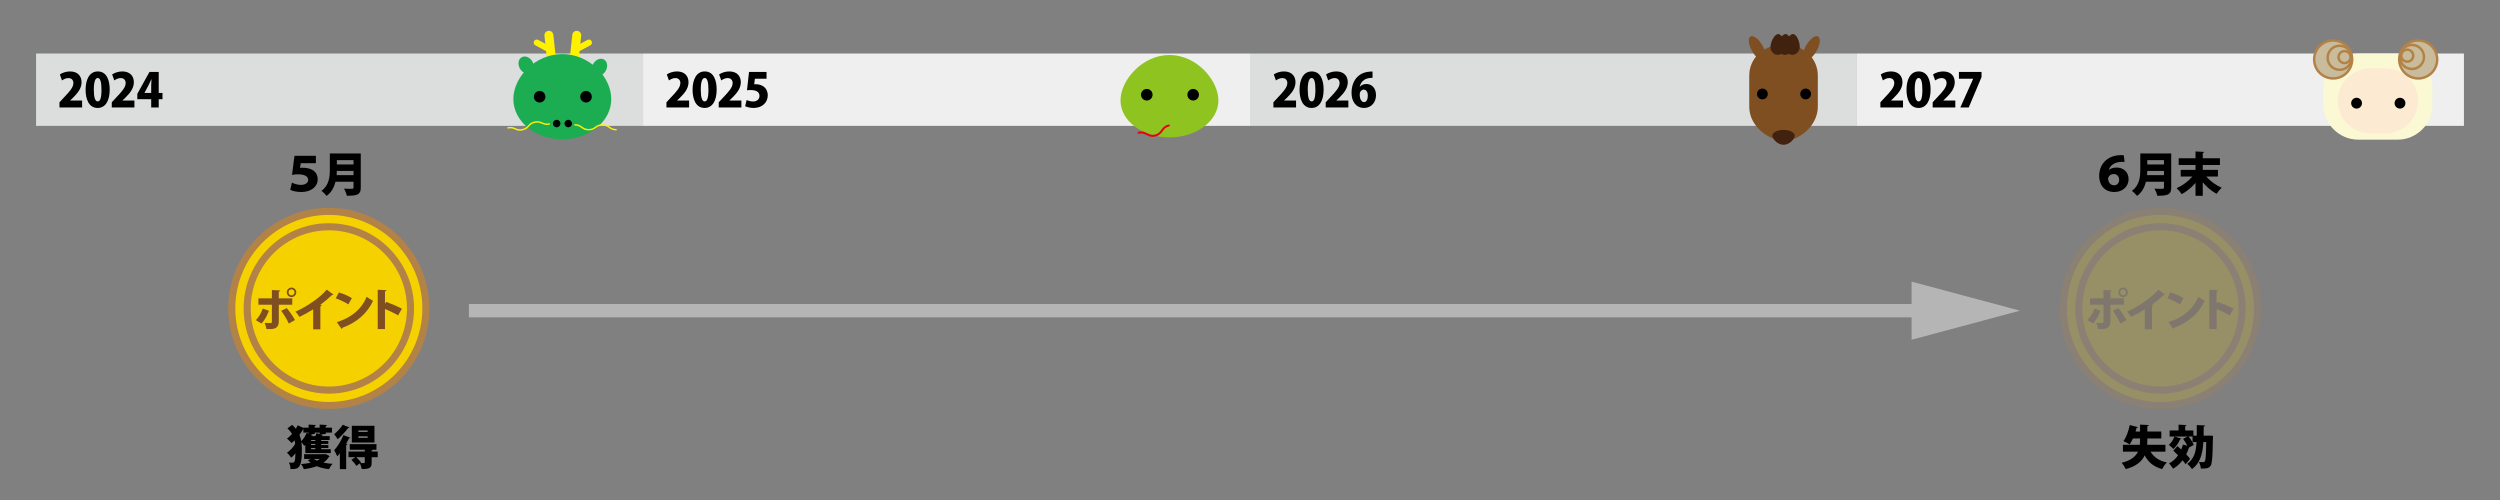 <?xml version="1.0" encoding="utf-8"?>
<!-- Generator: Adobe Illustrator 16.0.3, SVG Export Plug-In . SVG Version: 6.00 Build 0)  -->
<!DOCTYPE svg PUBLIC "-//W3C//DTD SVG 1.1//EN" "http://www.w3.org/Graphics/SVG/1.1/DTD/svg11.dtd">
<svg version="1.1" id="レイヤー_1" xmlns="http://www.w3.org/2000/svg" xmlns:xlink="http://www.w3.org/1999/xlink" x="0px"
	 y="0px" width="750px" height="150px" viewBox="0 0 750 150" enable-background="new 0 0 750 150" xml:space="preserve">
<rect x="0" y="0" width="750" height="150" fill="#808080" stroke="none"/>
<g>
	<rect x="10.82" y="16.057" fill="#DCDDDD" width="182.089" height="21.702"/>
	<rect x="192.91" y="16.057" fill="#EFEFEF" width="182.09" height="21.702"/>
	<g>
		<path d="M24.638,32.23h-6.793v-1.541l1.232-1.331c1.835-1.919,2.942-3.166,2.942-4.455c0-0.812-0.49-1.484-1.513-1.484
			c-0.714,0-1.415,0.364-1.905,0.714l-0.645-1.793c0.659-0.477,1.821-0.911,3.04-0.911c2.395,0,3.474,1.471,3.474,3.25
			c0,1.863-1.232,3.32-2.535,4.609l-0.896,0.854v0.028h3.6V32.23z"/>
		<path d="M25.681,26.935c0-2.998,1.106-5.505,3.656-5.505c2.746,0,3.572,2.788,3.572,5.435c0,3.474-1.345,5.519-3.614,5.519
			C26.578,32.384,25.681,29.61,25.681,26.935z M30.444,26.907c0-2.283-0.35-3.516-1.121-3.516c-0.729,0-1.177,1.093-1.177,3.516
			s0.406,3.516,1.177,3.516C29.912,30.423,30.444,29.807,30.444,26.907z"/>
		<path d="M40.324,32.23h-6.793v-1.541l1.232-1.331c1.835-1.919,2.942-3.166,2.942-4.455c0-0.812-0.49-1.484-1.513-1.484
			c-0.714,0-1.415,0.364-1.905,0.714l-0.645-1.793c0.659-0.477,1.821-0.911,3.04-0.911c2.395,0,3.474,1.471,3.474,3.25
			c0,1.863-1.232,3.32-2.535,4.609l-0.896,0.854v0.028h3.6V32.23z"/>
		<path d="M47.615,32.23H45.36V29.75h-4.161V28.14l3.642-6.555h2.773v6.303h1.135v1.863h-1.135V32.23z M43.329,27.888h2.031v-2.171
			c0-0.602,0.056-1.316,0.084-1.947h-0.042c-0.294,0.63-0.561,1.261-0.896,1.905l-1.177,2.186V27.888z"/>
	</g>
	<g>
		<path d="M206.727,32.23h-6.793v-1.541l1.232-1.331c1.835-1.919,2.942-3.166,2.942-4.455c0-0.812-0.49-1.484-1.513-1.484
			c-0.714,0-1.415,0.364-1.905,0.714l-0.645-1.793c0.659-0.477,1.821-0.911,3.04-0.911c2.395,0,3.474,1.471,3.474,3.25
			c0,1.863-1.232,3.32-2.535,4.609l-0.896,0.854v0.028h3.6V32.23z"/>
		<path d="M207.771,26.935c0-2.998,1.106-5.505,3.656-5.505c2.746,0,3.572,2.788,3.572,5.435c0,3.474-1.345,5.519-3.614,5.519
			C208.667,32.384,207.771,29.61,207.771,26.935z M212.533,26.907c0-2.283-0.35-3.516-1.121-3.516c-0.729,0-1.177,1.093-1.177,3.516
			s0.406,3.516,1.177,3.516C212.001,30.423,212.533,29.807,212.533,26.907z"/>
		<path d="M222.414,32.23h-6.793v-1.541l1.232-1.331c1.835-1.919,2.942-3.166,2.942-4.455c0-0.812-0.49-1.484-1.513-1.484
			c-0.714,0-1.415,0.364-1.905,0.714l-0.645-1.793c0.659-0.477,1.821-0.911,3.04-0.911c2.395,0,3.474,1.471,3.474,3.25
			c0,1.863-1.232,3.32-2.535,4.609l-0.896,0.854v0.028h3.6V32.23z"/>
		<path d="M229.963,21.584v2.031h-3.502l-0.196,1.681c0.168-0.014,0.322-0.028,0.49-0.028c1.653,0,3.572,0.911,3.572,3.348
			c0,2.017-1.555,3.768-4.216,3.768c-1.064,0-2.045-0.252-2.563-0.519l0.434-1.863c0.448,0.21,1.177,0.448,1.961,0.448
			c0.995,0,1.905-0.588,1.905-1.653c0-1.191-0.953-1.779-2.647-1.779c-0.435,0-0.771,0.014-1.107,0.07l0.617-5.505H229.963z"/>
	</g>
	<rect x="375" y="16.057" fill="#DCDDDD" width="182.09" height="21.702"/>
	<rect x="557.09" y="16.057" fill="#EFEFEF" width="182.09" height="21.702"/>
	<g>
		<path d="M388.816,32.23h-6.793v-1.541l1.232-1.331c1.836-1.919,2.941-3.166,2.941-4.455c0-0.812-0.49-1.484-1.512-1.484
			c-0.715,0-1.416,0.364-1.906,0.714l-0.645-1.793c0.66-0.477,1.822-0.911,3.041-0.911c2.395,0,3.473,1.471,3.473,3.25
			c0,1.863-1.232,3.32-2.535,4.609l-0.896,0.854v0.028h3.6V32.23z"/>
		<path d="M389.861,26.935c0-2.998,1.105-5.505,3.654-5.505c2.746,0,3.572,2.788,3.572,5.435c0,3.474-1.344,5.519-3.613,5.519
			C390.758,32.384,389.861,29.61,389.861,26.935z M394.623,26.907c0-2.283-0.35-3.516-1.121-3.516c-0.729,0-1.176,1.093-1.176,3.516
			s0.406,3.516,1.176,3.516C394.092,30.423,394.623,29.807,394.623,26.907z"/>
		<path d="M404.504,32.23h-6.793v-1.541l1.232-1.331c1.834-1.919,2.941-3.166,2.941-4.455c0-0.812-0.49-1.484-1.514-1.484
			c-0.715,0-1.414,0.364-1.904,0.714l-0.645-1.793c0.658-0.477,1.82-0.911,3.039-0.911c2.396,0,3.475,1.471,3.475,3.25
			c0,1.863-1.232,3.32-2.535,4.609l-0.896,0.854v0.028h3.6V32.23z"/>
		<path d="M407.982,25.997c0.447-0.49,1.119-0.798,1.947-0.798c1.596,0,2.871,1.219,2.871,3.362c0,2.003-1.33,3.824-3.545,3.824
			c-2.492,0-3.795-1.961-3.795-4.539c0-3.642,2.102-6.093,5.281-6.332c0.391-0.056,0.559-0.056,1.021-0.056v1.877
			c-0.266,0-0.547,0.028-0.896,0.07c-1.807,0.21-2.662,1.373-2.941,2.591H407.982z M410.35,28.63c0-0.84-0.379-1.751-1.232-1.751
			c-0.477,0-0.883,0.351-1.094,0.813c-0.055,0.14-0.111,0.42-0.111,0.813c0.027,1.121,0.463,2.129,1.316,2.129
			C410.041,30.633,410.35,29.625,410.35,28.63z"/>
	</g>
	<g>
		<path d="M570.906,32.23h-6.793v-1.541l1.232-1.331c1.836-1.919,2.941-3.166,2.941-4.455c0-0.812-0.49-1.484-1.512-1.484
			c-0.715,0-1.416,0.364-1.906,0.714l-0.645-1.793c0.66-0.477,1.822-0.911,3.041-0.911c2.395,0,3.473,1.471,3.473,3.25
			c0,1.863-1.232,3.32-2.535,4.609l-0.896,0.854v0.028h3.6V32.23z"/>
		<path d="M571.951,26.935c0-2.998,1.105-5.505,3.654-5.505c2.746,0,3.572,2.788,3.572,5.435c0,3.474-1.344,5.519-3.613,5.519
			C572.848,32.384,571.951,29.61,571.951,26.935z M576.713,26.907c0-2.283-0.35-3.516-1.121-3.516c-0.729,0-1.176,1.093-1.176,3.516
			s0.406,3.516,1.176,3.516C576.182,30.423,576.713,29.807,576.713,26.907z"/>
		<path d="M586.594,32.23h-6.793v-1.541l1.232-1.331c1.834-1.919,2.941-3.166,2.941-4.455c0-0.812-0.49-1.484-1.514-1.484
			c-0.715,0-1.414,0.364-1.904,0.714l-0.645-1.793c0.658-0.477,1.82-0.911,3.039-0.911c2.396,0,3.475,1.471,3.475,3.25
			c0,1.863-1.232,3.32-2.535,4.609l-0.896,0.854v0.028h3.6V32.23z"/>
		<path d="M587.68,21.584h6.779v1.541l-3.838,9.105H588.1l3.838-8.573v-0.028h-4.258V21.584z"/>
	</g>
	<g>
		<g>
			<circle fill="#F5D100" cx="98.651" cy="92.53" r="29.121"/>
			<path fill="#B28247" d="M98.651,122.714c-16.643,0-30.183-13.54-30.183-30.184s13.541-30.184,30.183-30.184
				c16.645,0,30.185,13.541,30.185,30.184S115.295,122.714,98.651,122.714z M98.651,64.472c-15.471,0-28.059,12.587-28.059,28.059
				c0,15.471,12.587,28.059,28.059,28.059s28.059-12.588,28.059-28.059C126.71,77.059,114.122,64.472,98.651,64.472z"/>
		</g>
		<g>
			<circle fill="#F5D100" cx="98.651" cy="92.53" r="24.499"/>
			<path fill="#B28247" d="M98.652,118.093c-14.095,0-25.563-11.468-25.563-25.563s11.467-25.562,25.563-25.562
				c14.095,0,25.562,11.467,25.562,25.562S112.747,118.093,98.652,118.093z M98.652,69.094c-12.923,0-23.438,10.513-23.438,23.436
				s10.514,23.437,23.438,23.437c12.922,0,23.437-10.514,23.437-23.437S111.574,69.094,98.652,69.094z"/>
		</g>
		<g>
			<path fill="#7F4F21" d="M80.687,93.251c-0.614,1.523-1.322,2.871-2.243,3.807l-1.709-1.016c0.854-0.828,1.575-1.989,2.11-3.485
				L80.687,93.251z M83.637,91.421v5.062c0,0.948-0.347,1.562-0.88,1.882c-0.628,0.375-1.389,0.375-2.805,0.362
				c-0.093-0.522-0.321-1.296-0.546-1.856c0.52,0.025,1.441,0.04,1.722,0.04c0.36,0,0.44-0.121,0.44-0.402v-5.087h-4.045v-1.922
				h4.045v-2.481l2.511,0.106c-0.027,0.173-0.147,0.32-0.441,0.359v2.016h4.045v1.922H83.637z M86.014,92.424
				c0.934,1.081,1.909,2.563,2.47,3.591l-1.842,1.055c-0.455-1.068-1.563-2.91-2.296-3.818L86.014,92.424z M87.457,86.269
				c0.787,0,1.428,0.641,1.428,1.43c0,0.786-0.641,1.428-1.428,1.428c-0.788,0-1.429-0.642-1.429-1.428
				C86.027,86.882,86.694,86.269,87.457,86.269z M88.35,87.698c0-0.496-0.401-0.896-0.894-0.896c-0.495,0-0.896,0.399-0.896,0.896
				c0,0.494,0.401,0.893,0.896,0.893C87.977,88.591,88.35,88.164,88.35,87.698z"/>
			<path fill="#7F4F21" d="M93.949,92.797c-1.082,0.708-2.817,1.656-4.112,2.271c-0.268-0.453-0.815-1.189-1.229-1.563
				c3.404-1.482,7.41-4.22,9.412-6.608l2.004,1.469c-0.081,0.106-0.228,0.172-0.455,0.16c-1.04,1.001-2.255,2.028-3.51,2.949
				l0.481,0.161c-0.041,0.134-0.175,0.255-0.429,0.294v6.862h-2.162V92.797z"/>
			<path fill="#7F4F21" d="M101.676,87.725c1.322,0.386,2.91,1.108,3.885,1.722l-1.068,1.855c-0.947-0.628-2.536-1.361-3.777-1.815
				L101.676,87.725z M101.037,96.643c4.392-1.335,7.449-3.939,8.972-7.597c0.6,0.48,1.307,0.867,1.909,1.2
				c-1.657,3.632-4.82,6.491-9.186,8.079c-0.026,0.146-0.121,0.293-0.254,0.36L101.037,96.643z"/>
			<path fill="#7F4F21" d="M119.433,94.614c-1.001-0.603-2.685-1.417-3.939-1.924v6.036h-2.176V86.923l2.604,0.134
				c-0.015,0.16-0.134,0.306-0.428,0.36v3.685l0.388-0.534c1.428,0.509,3.405,1.362,4.686,2.043L119.433,94.614z"/>
		</g>
	</g>
	<g opacity="0.2">
		<g>
			<circle fill="#F5D100" cx="648.133" cy="92.53" r="29.121"/>
			<path fill="#B28247" d="M648.133,122.714c-16.643,0-30.184-13.54-30.184-30.184s13.541-30.184,30.184-30.184
				c16.645,0,30.186,13.541,30.186,30.184S664.777,122.714,648.133,122.714z M648.133,64.472c-15.471,0-28.059,12.587-28.059,28.059
				c0,15.471,12.588,28.059,28.059,28.059s28.059-12.588,28.059-28.059C676.191,77.059,663.604,64.472,648.133,64.472z"/>
		</g>
		<g>
			<circle fill="#F5D100" cx="648.134" cy="92.53" r="24.499"/>
			<path fill="#B28247" d="M648.135,118.093c-14.096,0-25.563-11.468-25.563-25.563s11.467-25.562,25.563-25.562
				c14.094,0,25.561,11.467,25.561,25.562S662.229,118.093,648.135,118.093z M648.135,69.094c-12.924,0-23.438,10.513-23.438,23.436
				s10.514,23.437,23.438,23.437c12.922,0,23.436-10.514,23.436-23.437S661.057,69.094,648.135,69.094z"/>
		</g>
		<g>
			<path fill="#7F4F21" d="M630.168,93.251c-0.613,1.523-1.32,2.871-2.242,3.807l-1.709-1.016c0.854-0.828,1.574-1.989,2.109-3.485
				L630.168,93.251z M633.119,91.421v5.062c0,0.948-0.346,1.562-0.879,1.882c-0.629,0.375-1.391,0.375-2.807,0.362
				c-0.092-0.522-0.32-1.296-0.545-1.856c0.52,0.025,1.439,0.04,1.721,0.04c0.361,0,0.441-0.121,0.441-0.402v-5.087h-4.045v-1.922
				h4.045v-2.481l2.51,0.106c-0.027,0.173-0.146,0.32-0.441,0.359v2.016h4.045v1.922H633.119z M635.496,92.424
				c0.934,1.081,1.908,2.563,2.471,3.591l-1.842,1.055c-0.455-1.068-1.564-2.91-2.297-3.818L635.496,92.424z M636.939,86.269
				c0.787,0,1.428,0.641,1.428,1.43c0,0.786-0.641,1.428-1.428,1.428c-0.789,0-1.43-0.642-1.43-1.428
				C635.51,86.882,636.176,86.269,636.939,86.269z M637.832,87.698c0-0.496-0.4-0.896-0.893-0.896c-0.496,0-0.896,0.399-0.896,0.896
				c0,0.494,0.4,0.893,0.896,0.893C637.459,88.591,637.832,88.164,637.832,87.698z"/>
			<path fill="#7F4F21" d="M643.432,92.797c-1.082,0.708-2.818,1.656-4.113,2.271c-0.268-0.453-0.814-1.189-1.229-1.563
				c3.404-1.482,7.41-4.22,9.412-6.608l2.004,1.469c-0.08,0.106-0.227,0.172-0.455,0.16c-1.039,1.001-2.256,2.028-3.51,2.949
				l0.48,0.161c-0.041,0.134-0.174,0.255-0.428,0.294v6.862h-2.162V92.797z"/>
			<path fill="#7F4F21" d="M651.158,87.725c1.322,0.386,2.91,1.108,3.885,1.722l-1.068,1.855c-0.947-0.628-2.535-1.361-3.777-1.815
				L651.158,87.725z M650.52,96.643c4.391-1.335,7.449-3.939,8.971-7.597c0.602,0.48,1.309,0.867,1.91,1.2
				c-1.658,3.632-4.82,6.491-9.188,8.079c-0.025,0.146-0.121,0.293-0.254,0.36L650.52,96.643z"/>
			<path fill="#7F4F21" d="M668.914,94.614c-1-0.603-2.684-1.417-3.938-1.924v6.036h-2.176V86.923l2.604,0.134
				c-0.016,0.16-0.135,0.306-0.428,0.36v3.685l0.387-0.534c1.428,0.509,3.406,1.362,4.686,2.043L668.914,94.614z"/>
		</g>
	</g>
	<g>
		<path d="M88.337,46.735h6.43v2.227h-4.552l-0.196,1.401c0.28-0.028,0.504-0.042,0.771-0.042c1.835,0,4.524,0.603,4.524,3.558
			c0,1.933-1.807,3.726-4.917,3.726c-1.485,0-2.662-0.322-3.32-0.659l0.504-2.171c0.504,0.294,1.625,0.7,2.704,0.7
			c0.938,0,2.157-0.392,2.157-1.499c0-0.938-0.756-1.681-3.166-1.681c-0.687,0-1.135,0.056-1.667,0.196L88.337,46.735z"/>
		<path d="M108.227,46.048v10.226c0,2.087-0.925,2.452-4.174,2.452c-0.112-0.603-0.519-1.597-0.84-2.144
			c0.644,0.056,1.429,0.056,1.947,0.056c0.756,0,0.896,0,0.896-0.392v-1.723h-5.407c-0.406,1.611-1.191,3.18-2.662,4.245
			c-0.308-0.42-1.106-1.205-1.555-1.499c2.339-1.695,2.521-4.314,2.521-6.416v-4.805H108.227z M101.055,51.273
			c-0.014,0.406-0.028,0.84-0.07,1.274h5.071v-1.274H101.055z M106.056,48.038h-5v1.303h5V48.038z"/>
	</g>
	<g>
		<path d="M632.721,50.951c0.547-0.434,1.262-0.687,2.283-0.687c1.863,0,3.572,1.205,3.572,3.516c0,2.213-1.891,3.824-4.23,3.824
			c-3.207,0-4.594-2.339-4.594-4.763c0-3.852,2.717-6.304,6.584-6.304c0.266,0,0.559,0.014,0.797,0.042l0.238,2.017
			c-0.223-0.028-0.477-0.042-0.77-0.042c-1.961,0-3.559,0.868-3.922,2.395H632.721z M634.08,52.212c-0.84,0-1.652,0.616-1.652,1.471
			c0.068,0.924,0.615,1.905,1.834,1.905c0.924,0,1.484-0.743,1.484-1.611C635.746,52.982,635.172,52.212,634.08,52.212z"/>
		<path d="M651.363,46.048v10.226c0,2.087-0.924,2.452-4.174,2.452c-0.111-0.603-0.518-1.597-0.84-2.144
			c0.645,0.056,1.428,0.056,1.947,0.056c0.756,0,0.896,0,0.896-0.392v-1.723h-5.408c-0.406,1.611-1.189,3.18-2.66,4.245
			c-0.309-0.42-1.107-1.205-1.555-1.499c2.338-1.695,2.521-4.314,2.521-6.416v-4.805H651.363z M644.191,51.273
			c-0.014,0.406-0.027,0.84-0.07,1.274h5.072v-1.274H644.191z M649.193,48.038h-5.002v1.303h5.002V48.038z"/>
		<path d="M665.379,52.968h-3.486c1.162,1.359,2.885,2.62,4.621,3.362c-0.504,0.42-1.189,1.261-1.541,1.821
			c-1.512-0.812-2.955-2.045-4.145-3.459v4.048h-2.172v-3.866c-1.191,1.373-2.633,2.563-4.146,3.375
			c-0.336-0.532-1.037-1.358-1.514-1.793c1.766-0.784,3.531-2.087,4.707-3.488h-3.488v-2.003h4.441v-1.457h-5.043v-2.031h5.043
			v-2.045l2.605,0.14c-0.014,0.154-0.141,0.252-0.434,0.308v1.597h5.154v2.031h-5.154v1.457h4.551V52.968z"/>
	</g>
	<g>
		<path d="M91.595,135.921v-2.451l-0.294,0.294c-0.196-0.28-0.603-0.841-0.896-1.177c0.126,0.813,0.154,1.667,0.154,2.535
			c0,2.438-0.126,5.071-1.695,5.449c-0.532,0.154-1.106,0.168-1.723,0.141c0-0.645-0.14-1.359-0.477-1.934
			c0.322,0.028,0.588,0.028,0.799,0.028c0.49,0,0.658-0.028,0.84-0.252c0.21-0.28,0.308-1.289,0.336-2.55
			c-0.42,0.504-0.854,0.967-1.261,1.316c-0.308-0.476-0.854-1.134-1.302-1.498c0.882-0.561,1.863-1.625,2.479-2.634
			c-0.042-0.378-0.098-0.729-0.168-1.079c-0.308,0.295-0.616,0.575-0.924,0.813c-0.308-0.406-0.938-1.008-1.373-1.33
			c0.532-0.379,1.037-0.869,1.527-1.415c-0.35-0.574-0.798-1.12-1.387-1.667l1.415-1.051c0.434,0.379,0.798,0.771,1.106,1.163
			c0.224-0.336,0.42-0.687,0.588-1.037l1.667,0.799v-0.084h1.583v-0.925l2.213,0.126c-0.014,0.141-0.126,0.225-0.392,0.28v0.519
			h1.484v-0.925l2.241,0.126c-0.014,0.141-0.126,0.225-0.406,0.28v0.519h1.863v1.484h-1.863v0.435h-1.765l1.022,0.238
			c-0.042,0.112-0.168,0.168-0.364,0.168l-0.126,0.21h2.409v1.163h-2.549v0.308h2.143v0.883h-2.143v0.336h2.157v0.883h-2.157v0.35
			h2.872v1.163H91.595z M91.007,128.707h-0.042c-0.308,0.574-0.7,1.162-1.134,1.737c0.266,0.63,0.434,1.274,0.546,1.933
			c0.616-0.603,1.261-1.611,1.639-2.535l0.574,0.21v-0.267h-1.583V128.707z M97.745,136.215l1.163,0.616
			c-0.042,0.099-0.112,0.168-0.224,0.21c-0.42,0.701-0.966,1.275-1.639,1.751c0.84,0.183,1.765,0.295,2.746,0.351
			c-0.393,0.378-0.869,1.121-1.107,1.597c-1.373-0.154-2.605-0.434-3.656-0.882c-1.148,0.434-2.465,0.714-3.866,0.896
			c-0.14-0.435-0.546-1.191-0.84-1.541c1.022-0.07,1.989-0.196,2.872-0.393c-0.308-0.252-0.603-0.504-0.854-0.798l1.008-0.351
			h-2.115v-1.415h6.219L97.745,136.215z M95.896,129.785h-1.484v0.435H93.08l0.785,0.28c-0.056,0.112-0.182,0.168-0.364,0.14
			l-0.098,0.196h1.233c0.126-0.294,0.224-0.603,0.294-0.854l0.966,0.225V129.785z M94.593,132.307v-0.308h-1.261v0.308H94.593z
			 M94.593,133.525v-0.336h-1.261v0.336H94.593z M94.593,134.758v-0.35h-1.261v0.35H94.593z M94.201,137.672
			c0.252,0.196,0.546,0.364,0.883,0.519c0.336-0.154,0.63-0.322,0.896-0.519H94.201z"/>
		<path d="M104.857,128.272c-0.07,0.112-0.196,0.168-0.406,0.141c-0.771,0.994-2.059,2.423-3.152,3.348
			c-0.238-0.406-0.742-1.121-1.05-1.499c0.91-0.729,2.031-1.947,2.591-2.844L104.857,128.272z M101.958,135.991
			c-0.252,0.336-0.518,0.645-0.77,0.924c-0.182-0.434-0.659-1.414-0.938-1.849c0.98-1.036,2.129-2.857,2.801-4.538l2.073,0.813
			c-0.084,0.126-0.252,0.168-0.42,0.153c-0.266,0.547-0.546,1.093-0.868,1.64l0.42,0.14c-0.042,0.126-0.168,0.238-0.406,0.267v7.199
			h-1.891V135.991z M113.318,135.459v1.709h-1.821v1.61c0,1.527-0.519,1.934-2.97,1.934c-0.084-0.505-0.322-1.205-0.561-1.709
			l-1.064,0.756c-0.28-0.504-0.938-1.274-1.485-1.821l1.149-0.77h-2.017v-1.709h4.888v-0.532h-4.51v-1.682h8.012v1.682h-1.079
			c-0.056,0.084-0.154,0.14-0.364,0.168v0.364H113.318z M112.337,127.74v5.015h-6.794v-5.015H112.337z M108.093,138.919
			c0.435,0.014,0.939,0.014,1.093,0.014c0.196-0.014,0.252-0.056,0.252-0.21v-1.555h-2.549c0.519,0.476,1.135,1.134,1.429,1.582
			L108.093,138.919z M110.278,129.59v-0.448h-2.773v0.448H110.278z M110.278,131.354v-0.462h-2.773v0.462H110.278z"/>
	</g>
	<g>
		<path d="M649.625,135.501h-4.469c0.967,1.61,2.521,2.73,4.889,3.235c-0.475,0.462-1.105,1.387-1.414,1.989
			c-2.578-0.715-4.146-2.073-5.225-4.104c-0.84,1.765-2.494,3.278-5.688,4.104c-0.225-0.519-0.813-1.457-1.219-1.891
			c2.803-0.673,4.217-1.92,4.902-3.334h-4.523v-2.06h5.084c0.043-0.406,0.057-0.813,0.057-1.204v-0.701h-2.129
			c-0.309,0.672-0.645,1.303-0.994,1.807c-0.449-0.322-1.318-0.77-1.863-1.008c0.84-1.107,1.541-3.04,1.891-4.818
			c0.826,0.195,1.652,0.406,2.465,0.615c-0.055,0.127-0.195,0.211-0.406,0.197c-0.084,0.378-0.195,0.756-0.309,1.135h1.346v-2.088
			l2.633,0.141c-0.014,0.168-0.139,0.266-0.447,0.322v1.625h4.188v2.072h-4.188v0.715c0,0.393-0.014,0.799-0.043,1.19h5.463V135.501
			z"/>
		<path d="M654.441,131.606c-0.055,0.126-0.195,0.182-0.377,0.168c-0.449,1.037-1.205,2.186-2.061,2.914
			c-0.307-0.351-0.951-0.939-1.357-1.232c0.713-0.575,1.357-1.556,1.68-2.494L654.441,131.606z M662.805,130.682l1.092,0.056
			c-0.111,1.275,0.029,7.887-0.672,8.924c-0.561,0.826-1.191,0.938-2.984,0.896c-0.027-0.574-0.252-1.415-0.574-1.961
			c0.533,0.041,1.01,0.056,1.289,0.056c0.225,0,0.35-0.07,0.49-0.253c0.252-0.35,0.35-1.877,0.42-5.771h-0.854
			c-0.225,3.517-0.939,6.275-3.418,8.11c-0.295-0.518-0.939-1.232-1.43-1.583c2.061-1.471,2.635-3.586,2.803-6.527h-1.205v-1.681
			h-1.205c0.645,0.784,1.316,1.807,1.568,2.535l-1.035,0.561c-0.043,0.042-0.098,0.084-0.168,0.098l-0.211,0.112
			c-0.238,0.714-0.518,1.4-0.84,2.045c0.477,0.49,0.883,0.967,1.162,1.373c-0.447,0.532-0.91,1.064-1.373,1.597
			c-0.209-0.35-0.531-0.771-0.896-1.191c-0.77,1.023-1.723,1.892-2.83,2.536c-0.252-0.435-0.854-1.233-1.217-1.61
			c1.078-0.547,1.988-1.373,2.703-2.41c-0.49-0.49-0.98-0.98-1.43-1.4l1.246-1.373c0.352,0.309,0.744,0.658,1.135,1.037
			c0.211-0.477,0.365-0.967,0.506-1.485l1.316,0.337c-0.322-0.658-0.799-1.43-1.275-2.06l1.33-0.7h-5.363v-1.807h2.674v-1.752
			l2.396,0.127c-0.014,0.154-0.127,0.252-0.406,0.294v1.331h2.465v1.555h1.008v-3.18l2.521,0.125
			c-0.014,0.169-0.139,0.281-0.434,0.337c0,0.938-0.014,1.849-0.027,2.718h1.289L662.805,130.682z"/>
	</g>
	<g>
		<g>
			<line fill="none" stroke="#B5B5B6" stroke-width="4" stroke-miterlimit="10" x1="140.666" y1="93.205" x2="579.42" y2="93.205"/>
			<g>
				<polygon fill="#B5B5B6" points="573.476,101.921 605.998,93.205 573.476,84.489 				"/>
			</g>
		</g>
	</g>
	<g>
		<line fill="#1CAD53" x1="164.671" y1="10.587" x2="165.592" y2="19.082"/>
		<path fill="#FFF100" d="M165.59,20.423c-0.676,0-1.257-0.509-1.332-1.196l-0.921-8.495c-0.08-0.736,0.452-1.398,1.189-1.478
			s1.398,0.452,1.478,1.188l0.92,8.494c0.081,0.736-0.452,1.398-1.188,1.478C165.688,20.42,165.639,20.423,165.59,20.423z"/>
		<line fill="#1CAD53" x1="161.022" y1="12.782" x2="164.847" y2="14.835"/>
		<path fill="#FFF100" d="M164.846,15.754c-0.146,0-0.296-0.035-0.434-0.109l-3.824-2.053c-0.447-0.24-0.615-0.797-0.375-1.245
			s0.798-0.615,1.245-0.375l3.824,2.053c0.447,0.24,0.615,0.797,0.375,1.245C165.49,15.579,165.173,15.754,164.846,15.754z"/>
		<line fill="#1CAD53" x1="173.029" y1="10.587" x2="172.107" y2="19.082"/>
		<path fill="#FFF100" d="M172.109,20.423c-0.049,0-0.097-0.002-0.146-0.008c-0.736-0.08-1.268-0.742-1.188-1.478l0.921-8.494
			c0.08-0.737,0.74-1.269,1.478-1.188c0.737,0.08,1.269,0.741,1.189,1.478l-0.921,8.495
			C173.367,19.914,172.786,20.423,172.109,20.423z"/>
		<line fill="#1CAD53" x1="176.677" y1="12.782" x2="172.853" y2="14.835"/>
		<path fill="#FFF100" d="M172.854,15.754c-0.328,0-0.646-0.175-0.811-0.484c-0.241-0.447-0.072-1.005,0.375-1.245l3.824-2.053
			c0.447-0.24,1.004-0.072,1.245,0.375c0.24,0.447,0.072,1.004-0.375,1.245l-3.824,2.053
			C173.15,15.719,173.001,15.754,172.854,15.754z"/>
		<path fill="#1CAD53" d="M183.378,29.736c0,6.669-6.575,12.076-14.686,12.076s-14.686-5.406-14.686-12.076
			s6.575-13.509,14.686-13.509S183.378,23.066,183.378,29.736"/>
		<path fill="#FFF100" d="M155.979,39.219c-0.631,0-1.083-0.192-1.522-0.38c-0.565-0.24-1.098-0.467-2.039-0.267
			c-0.119,0.025-0.233-0.05-0.258-0.167c-0.025-0.118,0.05-0.233,0.167-0.258c1.076-0.229,1.698,0.036,2.3,0.292
			c0.564,0.241,1.096,0.468,2.039,0.267c0.942-0.201,1.336-0.625,1.753-1.075c0.445-0.479,0.906-0.975,1.981-1.205
			c1.077-0.229,1.699,0.036,2.301,0.292c0.565,0.24,1.098,0.467,2.039,0.267c0.118-0.026,0.233,0.05,0.259,0.167
			c0.025,0.117-0.05,0.233-0.168,0.258c-1.077,0.229-1.699-0.036-2.3-0.292c-0.564-0.24-1.097-0.468-2.04-0.267
			c-0.941,0.201-1.336,0.625-1.753,1.074c-0.444,0.479-0.905,0.975-1.981,1.205C156.469,39.193,156.211,39.219,155.979,39.219z"/>
		<path fill="#FFF100" d="M184.86,39.131c-1.101,0-1.654-0.389-2.189-0.765c-0.501-0.353-0.976-0.686-1.938-0.686
			c-0.964,0-1.438,0.333-1.939,0.686c-0.535,0.376-1.088,0.765-2.189,0.765s-1.654-0.389-2.189-0.765
			c-0.501-0.353-0.976-0.686-1.938-0.686c-0.12,0-0.218-0.098-0.218-0.217c0-0.121,0.098-0.218,0.218-0.218
			c1.101,0,1.654,0.389,2.188,0.765c0.501,0.353,0.976,0.686,1.939,0.686s1.437-0.333,1.939-0.686
			c0.535-0.376,1.087-0.765,2.189-0.765c1.1,0,1.653,0.389,2.188,0.765c0.502,0.353,0.976,0.686,1.939,0.686
			c0.121,0,0.218,0.098,0.218,0.217C185.078,39.034,184.98,39.131,184.86,39.131z"/>
		<path d="M168.127,37.063c0,0.622-0.504,1.125-1.125,1.125c-0.622,0-1.125-0.504-1.125-1.125c0-0.622,0.503-1.126,1.125-1.126
			C167.623,35.937,168.127,36.441,168.127,37.063"/>
		<path d="M171.607,37.063c0,0.622-0.504,1.125-1.126,1.125c-0.622,0-1.125-0.504-1.125-1.125c0-0.622,0.504-1.126,1.125-1.126
			C171.103,35.937,171.607,36.441,171.607,37.063"/>
		<path d="M163.627,29.02c0,0.958-0.777,1.736-1.736,1.736s-1.736-0.777-1.736-1.736c0-0.959,0.777-1.736,1.736-1.736
			S163.627,28.061,163.627,29.02"/>
		<path d="M177.545,29.02c0,0.958-0.777,1.736-1.736,1.736c-0.959,0-1.736-0.777-1.736-1.736c0-0.959,0.776-1.736,1.736-1.736
			C176.768,27.283,177.545,28.061,177.545,29.02"/>
		<path fill="#1CAD53" d="M159.714,18.446c0.748,1.295,0.521,2.827-0.507,3.42c-1.028,0.593-2.468,0.024-3.216-1.271
			c-0.748-1.295-0.521-2.826,0.507-3.42C157.526,16.581,158.966,17.15,159.714,18.446"/>
		<path fill="#1CAD53" d="M181.708,21.275c0.748-1.295,0.521-2.827-0.507-3.42c-1.028-0.594-2.467-0.024-3.215,1.271
			c-0.748,1.296-0.521,2.827,0.507,3.42C179.521,23.14,180.961,22.571,181.708,21.275"/>
	</g>
	<g>
		<path fill="#FAF9D4" d="M719.301,41.896h-11.828c-5.74,0-10.436-4.697-10.436-10.436v-4.981c0-5.739,4.695-10.436,10.436-10.436
			h11.828c5.74,0,10.436,4.696,10.436,10.436v4.981C729.736,37.199,725.041,41.896,719.301,41.896"/>
		<path fill="#FDEAD2" d="M715.67,40.021h-4.566c-5.373,0-9.77-4.396-9.77-9.768s4.396-9.768,9.77-9.768h4.566
			c5.373,0,9.77,4.396,9.77,9.768S721.043,40.021,715.67,40.021"/>
		<path d="M708.596,30.954c0,0.897-0.727,1.625-1.625,1.625c-0.896,0-1.625-0.728-1.625-1.625s0.729-1.625,1.625-1.625
			C707.869,29.329,708.596,30.057,708.596,30.954"/>
		<path d="M721.623,30.954c0,0.897-0.727,1.625-1.625,1.625c-0.896,0-1.625-0.728-1.625-1.625s0.729-1.625,1.625-1.625
			C720.896,29.329,721.623,30.057,721.623,30.954"/>
		<path fill="#C9BC9C" d="M703.02,13.041c2.65,1.697,3.42,5.222,1.723,7.871c-1.697,2.65-5.221,3.422-7.871,1.724
			c-2.65-1.698-3.422-5.222-1.725-7.872C696.846,12.114,700.369,11.343,703.02,13.041"/>
		<path fill="#B28247" d="M699.939,23.911c-1.16,0-2.289-0.332-3.27-0.96c-2.82-1.807-3.645-5.57-1.838-8.389
			c1.123-1.751,3.035-2.797,5.119-2.797c1.158,0,2.289,0.332,3.27,0.96c1.367,0.875,2.309,2.229,2.656,3.813
			c0.348,1.585,0.057,3.209-0.818,4.575C703.936,22.865,702.021,23.911,699.939,23.911z M699.951,12.514
			c-1.826,0-3.504,0.917-4.488,2.452c-1.584,2.471-0.861,5.771,1.609,7.354c0.859,0.551,1.852,0.842,2.867,0.842
			c1.826,0,3.504-0.917,4.488-2.452c0.766-1.197,1.021-2.622,0.719-4.011c-0.305-1.389-1.133-2.577-2.328-3.344
			C701.957,12.805,700.967,12.514,699.951,12.514z"/>
		<path fill="#C9BC9C" d="M703.838,14.296c1.676,1.074,2.164,3.303,1.09,4.979c-1.074,1.676-3.305,2.165-4.98,1.091
			c-1.676-1.074-2.164-3.304-1.09-4.979C699.932,13.71,702.16,13.222,703.838,14.296"/>
		<path fill="#B28247" d="M701.889,21.31c-0.76,0-1.5-0.217-2.143-0.629c-0.896-0.574-1.514-1.461-1.74-2.5
			c-0.227-1.038-0.037-2.103,0.537-2.998c0.734-1.147,1.988-1.833,3.354-1.833c0.758,0,1.5,0.218,2.143,0.629
			c0.895,0.574,1.514,1.461,1.74,2.5c0.227,1.038,0.037,2.103-0.537,2.997C704.506,20.625,703.254,21.31,701.889,21.31z
			 M701.896,14.1c-1.109,0-2.127,0.556-2.725,1.488c-0.465,0.727-0.619,1.591-0.436,2.434c0.186,0.843,0.688,1.563,1.414,2.029
			c0.521,0.334,1.121,0.511,1.738,0.511c1.109,0,2.125-0.557,2.723-1.488c0.465-0.727,0.621-1.591,0.436-2.433
			c-0.184-0.843-0.686-1.564-1.412-2.029C703.113,14.277,702.512,14.1,701.896,14.1z"/>
		<path fill="#C9BC9C" d="M704.332,15.609c0.838,0.537,1.082,1.652,0.545,2.49c-0.537,0.838-1.652,1.082-2.49,0.545
			s-1.082-1.652-0.545-2.49C702.379,15.316,703.494,15.072,704.332,15.609"/>
		<path fill="#B28247" d="M703.357,19.303c-0.416,0-0.82-0.119-1.172-0.344c-1.012-0.647-1.307-1.997-0.658-3.007
			c0.4-0.628,1.088-1.002,1.834-1.002c0.416,0,0.82,0.119,1.172,0.344c1.012,0.647,1.307,1.997,0.658,3.007
			C704.789,18.929,704.104,19.303,703.357,19.303z M703.361,15.699c-0.49,0-0.941,0.246-1.203,0.657
			c-0.426,0.663-0.232,1.548,0.432,1.973c0.23,0.147,0.496,0.226,0.768,0.226c0.49,0,0.941-0.246,1.203-0.658
			c0.426-0.663,0.232-1.547-0.43-1.972C703.898,15.776,703.633,15.699,703.361,15.699z"/>
		<path fill="#C9BC9C" d="M723.027,12.685c-2.846,1.343-4.064,4.738-2.723,7.584c1.344,2.846,4.74,4.064,7.586,2.721
			s4.064-4.739,2.721-7.585C729.268,12.56,725.873,11.342,723.027,12.685"/>
		<path fill="#B28247" d="M725.463,23.912L725.463,23.912c-2.34,0-4.498-1.367-5.496-3.482c-1.43-3.028-0.129-6.654,2.9-8.083
			c0.818-0.386,1.689-0.582,2.588-0.582c2.34,0,4.496,1.367,5.494,3.482c0.693,1.467,0.771,3.116,0.225,4.642
			c-0.547,1.527-1.656,2.749-3.125,3.441C727.232,23.716,726.361,23.912,725.463,23.912z M725.455,12.513
			c-0.787,0-1.551,0.172-2.27,0.51c-2.654,1.253-3.795,4.432-2.541,7.086c0.875,1.854,2.766,3.053,4.818,3.053
			c0.787,0,1.551-0.171,2.268-0.511c1.285-0.606,2.258-1.678,2.738-3.016c0.48-1.339,0.41-2.784-0.197-4.07
			C729.396,13.711,727.506,12.513,725.455,12.513z"/>
		<path fill="#C9BC9C" d="M722.055,13.825c-1.801,0.85-2.572,2.998-1.721,4.798c0.848,1.801,2.996,2.571,4.797,1.722
			s2.57-2.998,1.721-4.798C726.002,13.746,723.854,12.976,722.055,13.825"/>
		<path fill="#B28247" d="M723.596,21.064L723.596,21.064c-1.535,0-2.947-0.896-3.602-2.281c-0.936-1.984-0.084-4.36,1.9-5.296
			c0.537-0.253,1.107-0.381,1.695-0.381c1.533,0,2.947,0.896,3.602,2.281c0.936,1.984,0.084,4.36-1.9,5.297
			C724.754,20.936,724.184,21.064,723.596,21.064z M723.59,13.854c-0.477,0-0.939,0.104-1.375,0.31
			c-1.611,0.76-2.303,2.689-1.543,4.299c0.529,1.125,1.678,1.853,2.924,1.853l0,0c0.477,0,0.939-0.104,1.375-0.31
			c1.611-0.76,2.303-2.688,1.543-4.299C725.982,14.581,724.834,13.854,723.59,13.854z"/>
		<path fill="#C9BC9C" d="M721.395,15.063c-0.9,0.425-1.285,1.499-0.861,2.399c0.426,0.9,1.5,1.286,2.4,0.861
			s1.285-1.499,0.861-2.399C723.369,15.024,722.295,14.639,721.395,15.063"/>
		<path fill="#B28247" d="M722.166,18.871L722.166,18.871c-0.84,0-1.613-0.49-1.971-1.248c-0.248-0.526-0.275-1.117-0.08-1.664
			c0.195-0.547,0.594-0.985,1.119-1.234c0.295-0.138,0.605-0.208,0.928-0.208c0.84,0,1.613,0.49,1.971,1.249
			c0.512,1.085,0.045,2.385-1.041,2.897C722.799,18.8,722.486,18.871,722.166,18.871z M722.162,15.265
			c-0.211,0-0.414,0.046-0.607,0.137c-0.346,0.163-0.605,0.45-0.734,0.809s-0.111,0.747,0.053,1.092
			c0.234,0.498,0.742,0.819,1.293,0.819c0.211,0,0.414-0.046,0.607-0.137c0.711-0.336,1.018-1.188,0.682-1.9
			C723.221,15.586,722.713,15.265,722.162,15.265z"/>
	</g>
	<g>
		<path fill="#7F4F21" d="M536.52,40.925h-2.543c-4.453-1.187-7.943-4.678-7.943-8.945v-9.318c0-4.268,3.49-7.759,7.758-7.759h2.543
			c4.266,0,7.758,3.491,7.758,7.759v9.318C544.092,36.247,540.6,39.738,536.52,40.925"/>
		<path fill="#7F4F21" d="M536.52,42.181h-2.543c-0.109,0-0.217-0.014-0.322-0.042c-2.441-0.651-4.66-1.958-6.244-3.681
			c-1.723-1.875-2.635-4.114-2.635-6.479v-9.318c0-4.971,4.045-9.015,9.016-9.015h2.543c4.971,0,9.014,4.044,9.014,9.015v9.318
			c0,4.525-3.486,8.7-8.479,10.152C536.756,42.165,536.639,42.181,536.52,42.181z M534.146,39.668h2.188
			c3.164-0.982,6.502-3.773,6.502-7.689v-9.318c0-3.585-2.918-6.502-6.502-6.502h-2.543c-3.586,0-6.502,2.917-6.502,6.502v9.318
			C527.289,35.388,530.102,38.53,534.146,39.668z"/>
		<path d="M530.338,28.189c0,0.895-0.727,1.62-1.621,1.62s-1.619-0.725-1.619-1.62s0.725-1.62,1.619-1.62
			S530.338,27.294,530.338,28.189"/>
		<path d="M543.32,28.189c0,0.895-0.725,1.62-1.619,1.62s-1.619-0.725-1.619-1.62s0.725-1.62,1.619-1.62
			S543.32,27.294,543.32,28.189"/>
		<path fill="#7F4F21" d="M544.053,16.618c1.363-1.63,2.172-3.911,1.807-5.093c-0.363-1.182-1.764-0.819-3.127,0.811
			c-1.361,1.63-2.17,3.911-1.807,5.093C541.291,18.611,542.689,18.248,544.053,16.618"/>
		<path fill="#7F4F21" d="M526.51,16.618c-1.361-1.63-2.17-3.911-1.807-5.093c0.365-1.182,1.764-0.819,3.127,0.811
			c1.363,1.63,2.172,3.911,1.807,5.093C529.273,18.611,527.873,18.248,526.51,16.618"/>
		<path fill="#40220F" d="M531.713,40.685c0-0.944,1.5-1.71,3.35-1.71s3.35,0.766,3.35,1.71c0,0.945-1.5,2.752-3.35,2.752
			S531.713,41.63,531.713,40.685"/>
		<path fill="#40220F" d="M535.529,14.167c-0.064,1.318-1.098,2.339-2.311,2.281c-1.211-0.058-2.143-1.173-2.08-2.491
			s1.166-3.791,2.379-3.733C534.729,10.282,535.592,12.85,535.529,14.167"/>
		<path fill="#40220F" d="M537.727,14.167c-0.063,1.318-1.096,2.339-2.309,2.281s-2.145-1.173-2.08-2.491
			c0.063-1.317,1.166-3.791,2.377-3.733C536.928,10.282,537.791,12.85,537.727,14.167"/>
		<path fill="#40220F" d="M539.926,14.167c-0.064,1.318-1.098,2.339-2.311,2.281c-1.211-0.058-2.143-1.173-2.08-2.491
			s1.166-3.791,2.379-3.733C539.127,10.282,539.988,12.85,539.926,14.167"/>
	</g>
	<g>
		<path fill="#8FC31F" d="M365.521,30.146c0,6.111-6.575,11.066-14.686,11.066s-14.686-4.955-14.686-11.066
			c0-6.112,6.575-13.655,14.686-13.655S365.521,24.034,365.521,30.146"/>
		<path d="M345.771,28.419c0,0.958-0.777,1.736-1.736,1.736s-1.736-0.777-1.736-1.736c0-0.959,0.777-1.736,1.736-1.736
			S345.771,27.46,345.771,28.419"/>
		<path d="M359.688,28.419c0,0.958-0.776,1.736-1.736,1.736s-1.736-0.777-1.736-1.736c0-0.959,0.776-1.736,1.736-1.736
			S359.688,27.46,359.688,28.419"/>
		<path fill="#E60012" d="M345.781,41.052c-0.775,0-1.34-0.284-1.854-0.543c-0.653-0.328-1.27-0.638-2.299-0.391
			c-0.159,0.039-0.319-0.06-0.357-0.218c-0.039-0.159,0.059-0.319,0.219-0.357c1.241-0.298,2.017,0.092,2.703,0.437
			c0.653,0.329,1.27,0.638,2.299,0.391c1.029-0.248,1.438-0.804,1.87-1.393c0.454-0.619,0.969-1.32,2.209-1.618
			c0.159-0.039,0.319,0.06,0.357,0.218c0.038,0.159-0.06,0.319-0.219,0.357c-1.03,0.248-1.438,0.805-1.87,1.394
			c-0.454,0.619-0.969,1.32-2.209,1.618C346.32,41.021,346.039,41.052,345.781,41.052z"/>
	</g>
</g>
</svg>
